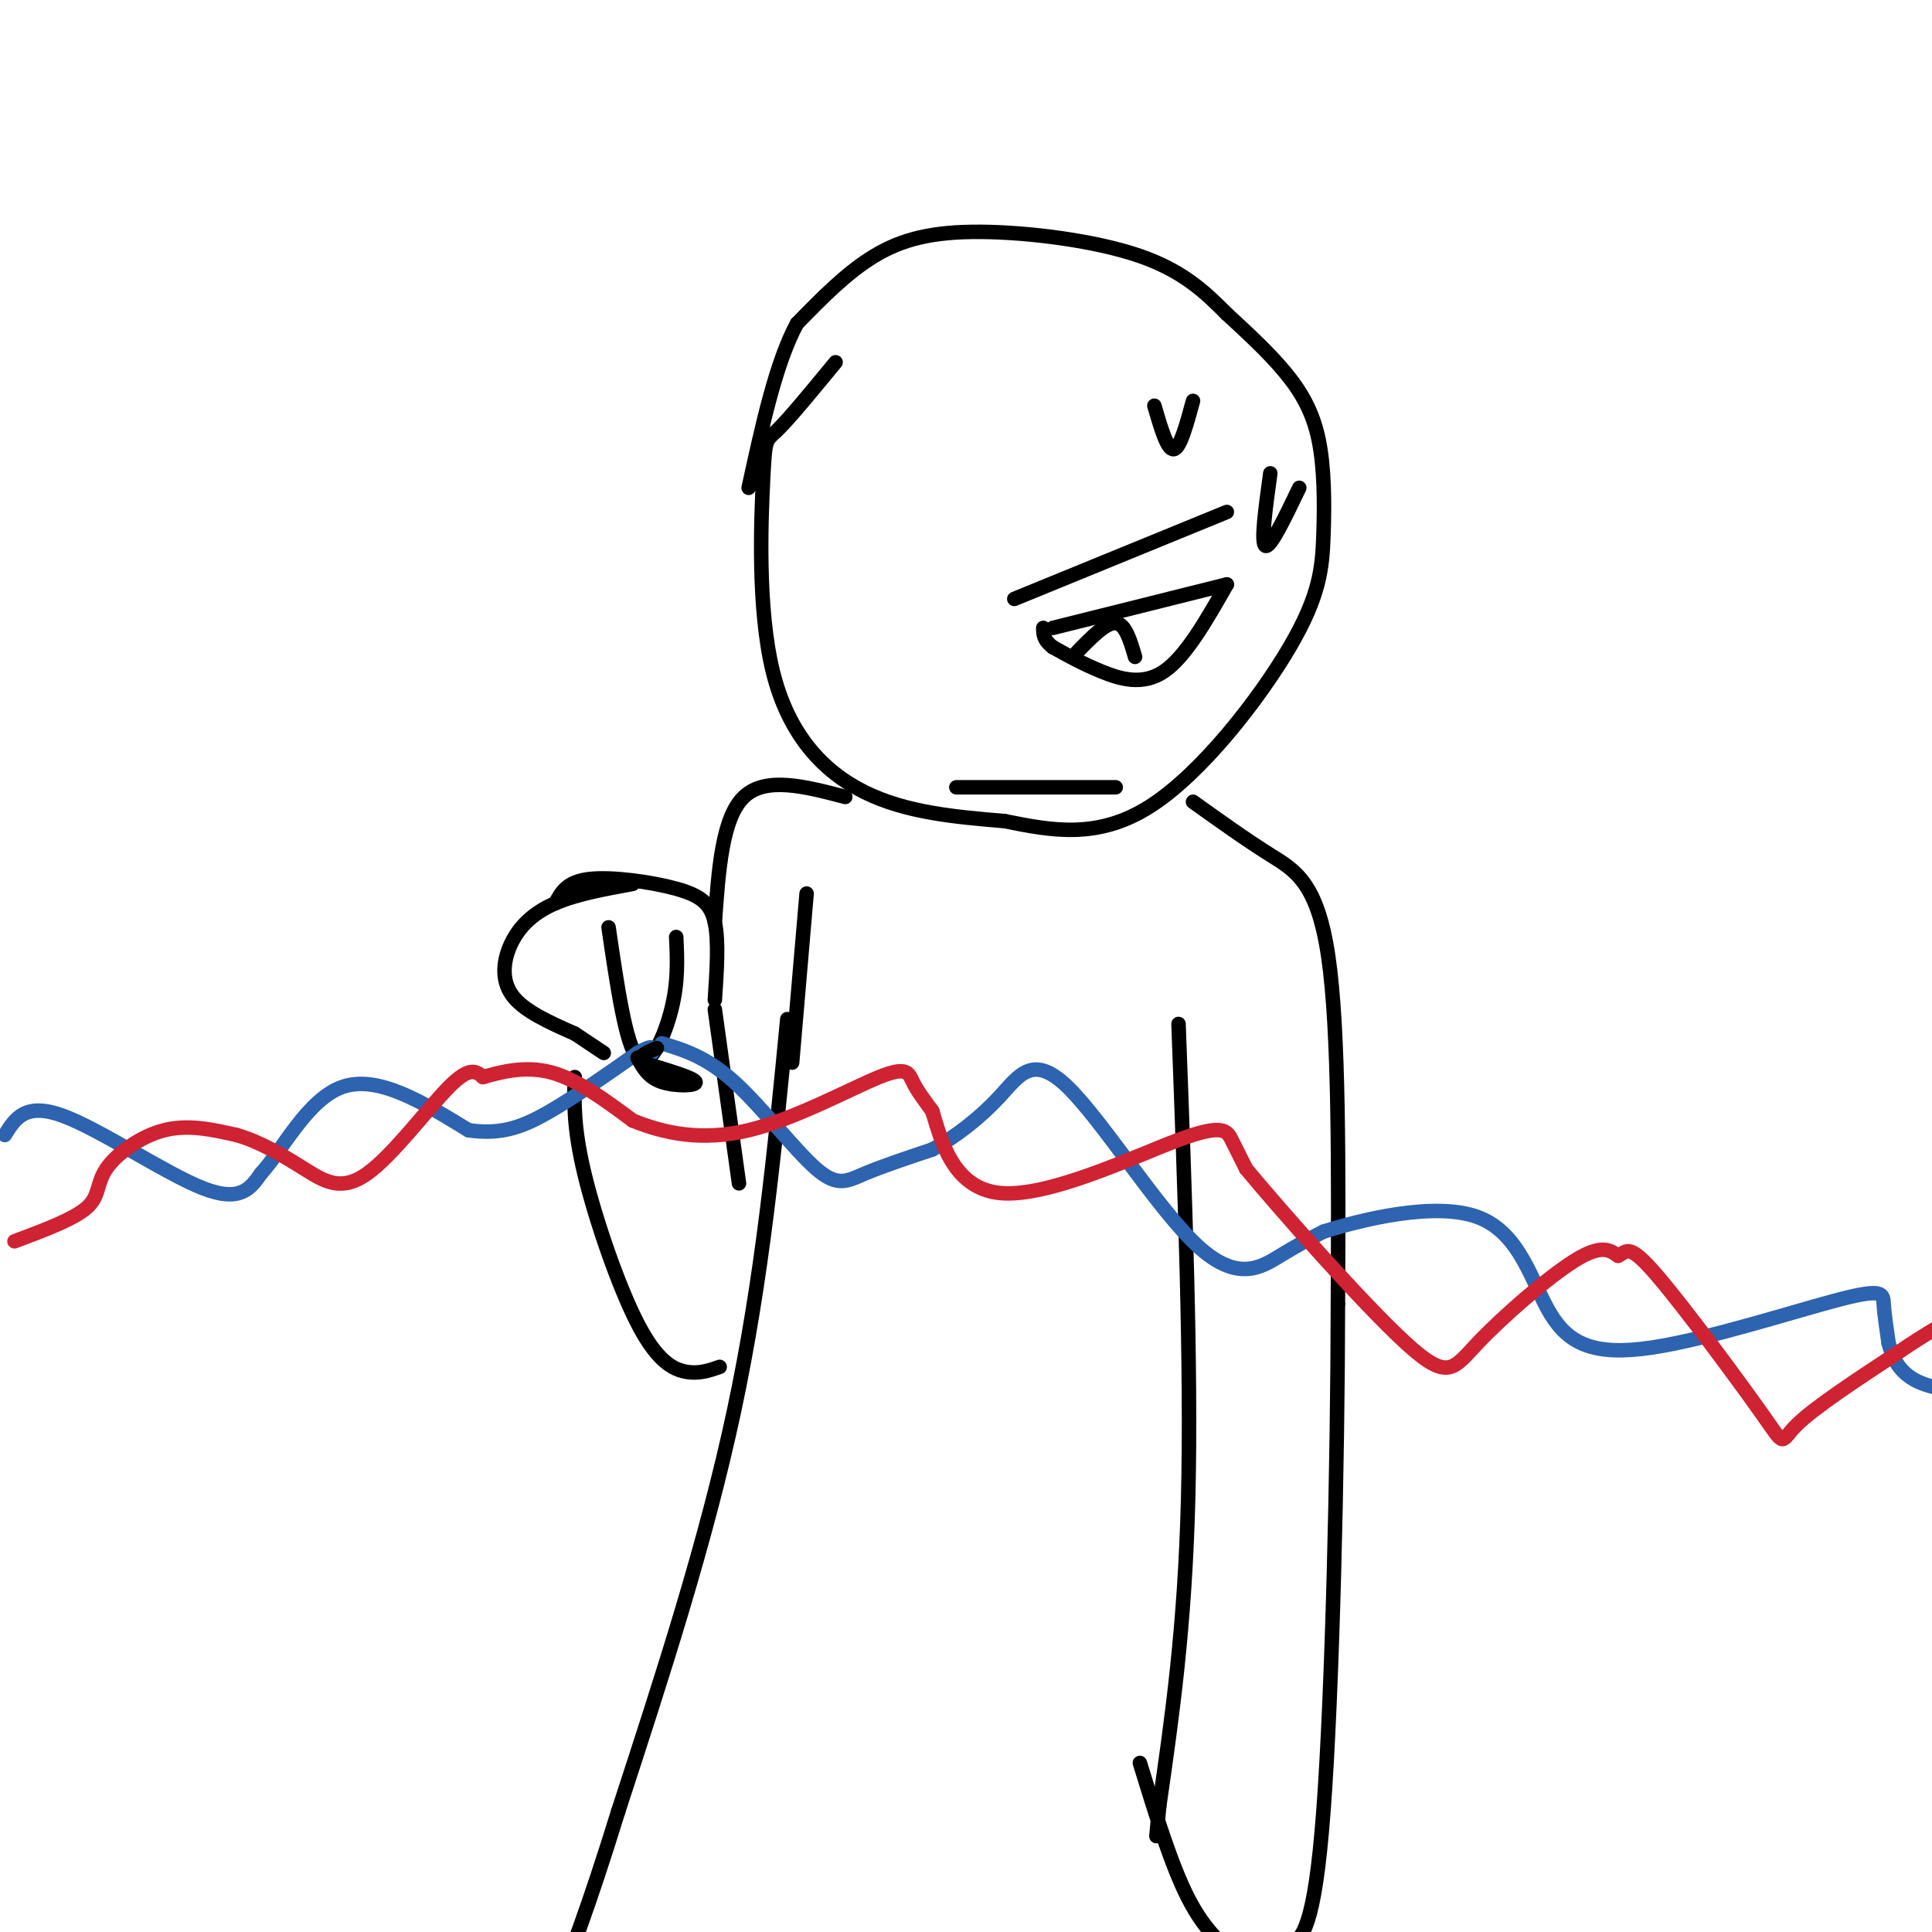 <svg viewBox='0 0 400 400' version='1.1' xmlns='http://www.w3.org/2000/svg' xmlns:xlink='http://www.w3.org/1999/xlink'><g fill='none' stroke='rgb(0,0,0)' stroke-width='3' stroke-linecap='round' stroke-linejoin='round'><path d='M173,75c-4.777,5.807 -9.553,11.614 -12,14c-2.447,2.386 -2.563,1.351 -3,10c-0.437,8.649 -1.195,26.982 2,40c3.195,13.018 10.341,20.719 19,25c8.659,4.281 18.829,5.140 29,6'/><path d='M208,170c9.634,1.951 19.220,3.829 30,-3c10.780,-6.829 22.756,-22.366 29,-33c6.244,-10.634 6.756,-16.366 7,-23c0.244,-6.634 0.220,-14.171 -1,-20c-1.220,-5.829 -3.634,-9.951 -7,-14c-3.366,-4.049 -7.683,-8.024 -12,-12'/><path d='M254,65c-4.233,-4.236 -8.815,-8.826 -18,-12c-9.185,-3.174 -22.973,-4.931 -33,-5c-10.027,-0.069 -16.293,1.552 -22,5c-5.707,3.448 -10.853,8.724 -16,14'/><path d='M165,67c-4.333,8.000 -7.167,21.000 -10,34'/><path d='M218,130c0.000,0.000 36.000,-9.000 36,-9'/><path d='M254,121c-4.267,7.489 -8.533,14.978 -13,18c-4.467,3.022 -9.133,1.578 -13,0c-3.867,-1.578 -6.933,-3.289 -10,-5'/><path d='M218,134c-2.000,-1.500 -2.000,-2.750 -2,-4'/><path d='M223,135c3.000,-3.083 6.000,-6.167 8,-6c2.000,0.167 3.000,3.583 4,7'/><path d='M210,124c0.000,0.000 44.000,-18.000 44,-18'/><path d='M198,163c0.000,0.000 33.000,0.000 33,0'/><path d='M263,98c-1.000,7.250 -2.000,14.500 -1,15c1.000,0.500 4.000,-5.750 7,-12'/><path d='M239,84c1.333,4.583 2.667,9.167 4,9c1.333,-0.167 2.667,-5.083 4,-10'/><path d='M247,166c5.467,3.911 10.933,7.822 16,11c5.067,3.178 9.733,5.622 12,21c2.267,15.378 2.133,43.689 2,72'/><path d='M277,270c-0.044,33.289 -1.156,80.511 -3,105c-1.844,24.489 -4.422,26.244 -7,28'/><path d='M244,212c1.333,35.500 2.667,71.000 2,98c-0.667,27.000 -3.333,45.500 -6,64'/><path d='M240,374c-1.000,10.667 -0.500,5.333 0,0'/><path d='M236,365c3.250,10.583 6.500,21.167 10,28c3.500,6.833 7.250,9.917 11,13'/><path d='M126,192c1.778,12.178 3.556,24.356 6,27c2.444,2.644 5.556,-4.244 7,-10c1.444,-5.756 1.222,-10.378 1,-15'/><path d='M131,183c-5.821,1.065 -11.643,2.131 -16,4c-4.357,1.869 -7.250,4.542 -9,8c-1.750,3.458 -2.357,7.702 0,11c2.357,3.298 7.679,5.649 13,8'/><path d='M115,187c1.161,-2.226 2.321,-4.452 7,-5c4.679,-0.548 12.875,0.583 18,2c5.125,1.417 7.179,3.119 8,7c0.821,3.881 0.411,9.940 0,16'/><path d='M175,165c-8.250,-2.167 -16.500,-4.333 -21,0c-4.500,4.333 -5.250,15.167 -6,26'/><path d='M167,185c0.000,0.000 -3.000,35.000 -3,35'/><path d='M163,211c-2.583,26.833 -5.167,53.667 -11,81c-5.833,27.333 -14.917,55.167 -24,83'/><path d='M128,375c-6.333,20.500 -10.167,30.250 -14,40'/><path d='M119,223c-0.143,5.250 -0.286,10.500 2,20c2.286,9.500 7.000,23.250 11,31c4.000,7.750 7.286,9.500 10,10c2.714,0.500 4.857,-0.250 7,-1'/><path d='M148,209c0.000,0.000 5.000,36.000 5,36'/></g>
<g fill='none' stroke='rgb(45,99,175)' stroke-width='3' stroke-linecap='round' stroke-linejoin='round'><path d='M1,235c2.111,-3.422 4.222,-6.844 12,-4c7.778,2.844 21.222,11.956 29,15c7.778,3.044 9.889,0.022 12,-3'/><path d='M54,243c4.489,-4.867 9.711,-15.533 17,-18c7.289,-2.467 16.644,3.267 26,9'/><path d='M97,234c7.022,1.044 11.578,-0.844 17,-4c5.422,-3.156 11.711,-7.578 18,-12'/><path d='M132,218c3.500,-2.000 3.250,-1.000 3,0'/><path d='M137,216c4.631,1.405 9.262,2.810 15,8c5.738,5.190 12.583,14.167 17,18c4.417,3.833 6.405,2.524 10,1c3.595,-1.524 8.798,-3.262 14,-5'/><path d='M193,238c4.861,-2.621 10.012,-6.672 14,-11c3.988,-4.328 6.811,-8.933 14,-2c7.189,6.933 18.743,25.405 27,33c8.257,7.595 13.216,4.313 17,2c3.784,-2.313 6.392,-3.656 9,-5'/><path d='M274,255c7.912,-2.510 23.191,-6.285 32,-3c8.809,3.285 11.148,13.632 15,20c3.852,6.368 9.218,8.759 21,7c11.782,-1.759 29.980,-7.666 39,-10c9.020,-2.334 8.863,-1.095 9,1c0.137,2.095 0.569,5.048 1,8'/><path d='M391,278c0.733,2.889 2.067,6.111 6,8c3.933,1.889 10.467,2.444 17,3'/></g>
<g fill='none' stroke='rgb(207,34,51)' stroke-width='3' stroke-linecap='round' stroke-linejoin='round'><path d='M3,257c6.155,-2.298 12.310,-4.595 15,-7c2.690,-2.405 1.917,-4.917 4,-8c2.083,-3.083 7.024,-6.738 12,-8c4.976,-1.262 9.988,-0.131 15,1'/><path d='M49,235c4.952,1.399 9.833,4.396 14,7c4.167,2.604 7.622,4.817 13,1c5.378,-3.817 12.679,-13.662 17,-18c4.321,-4.338 5.660,-3.169 7,-2'/><path d='M100,223c3.444,-0.978 8.556,-2.422 14,-1c5.444,1.422 11.222,5.711 17,10'/><path d='M131,232c6.528,2.663 14.348,4.322 24,2c9.652,-2.322 21.137,-8.625 27,-11c5.863,-2.375 6.104,-0.821 7,1c0.896,1.821 2.448,3.911 4,6'/><path d='M193,230c1.713,5.426 3.995,15.990 14,17c10.005,1.010 27.732,-7.536 37,-11c9.268,-3.464 10.077,-1.847 11,0c0.923,1.847 1.962,3.923 3,6'/><path d='M258,242c7.319,8.813 24.116,27.847 33,36c8.884,8.153 9.853,5.426 15,0c5.147,-5.426 14.470,-13.550 20,-17c5.530,-3.450 7.265,-2.225 9,-1'/><path d='M335,260c1.915,-0.927 2.204,-2.743 8,4c5.796,6.743 17.099,22.046 22,29c4.901,6.954 3.400,5.558 7,2c3.600,-3.558 12.300,-9.279 21,-15'/><path d='M393,280c5.667,-3.833 9.333,-5.917 13,-8'/></g>
<g fill='none' stroke='rgb(0,0,0)' stroke-width='3' stroke-linecap='round' stroke-linejoin='round'><path d='M119,214c0.000,0.000 6.000,4.000 6,4'/><path d='M132,219c1.089,2.022 2.178,4.044 5,5c2.822,0.956 7.378,0.844 7,0c-0.378,-0.844 -5.689,-2.422 -11,-4'/><path d='M133,220c-1.333,-1.167 0.833,-2.083 3,-3'/></g>
</svg>
